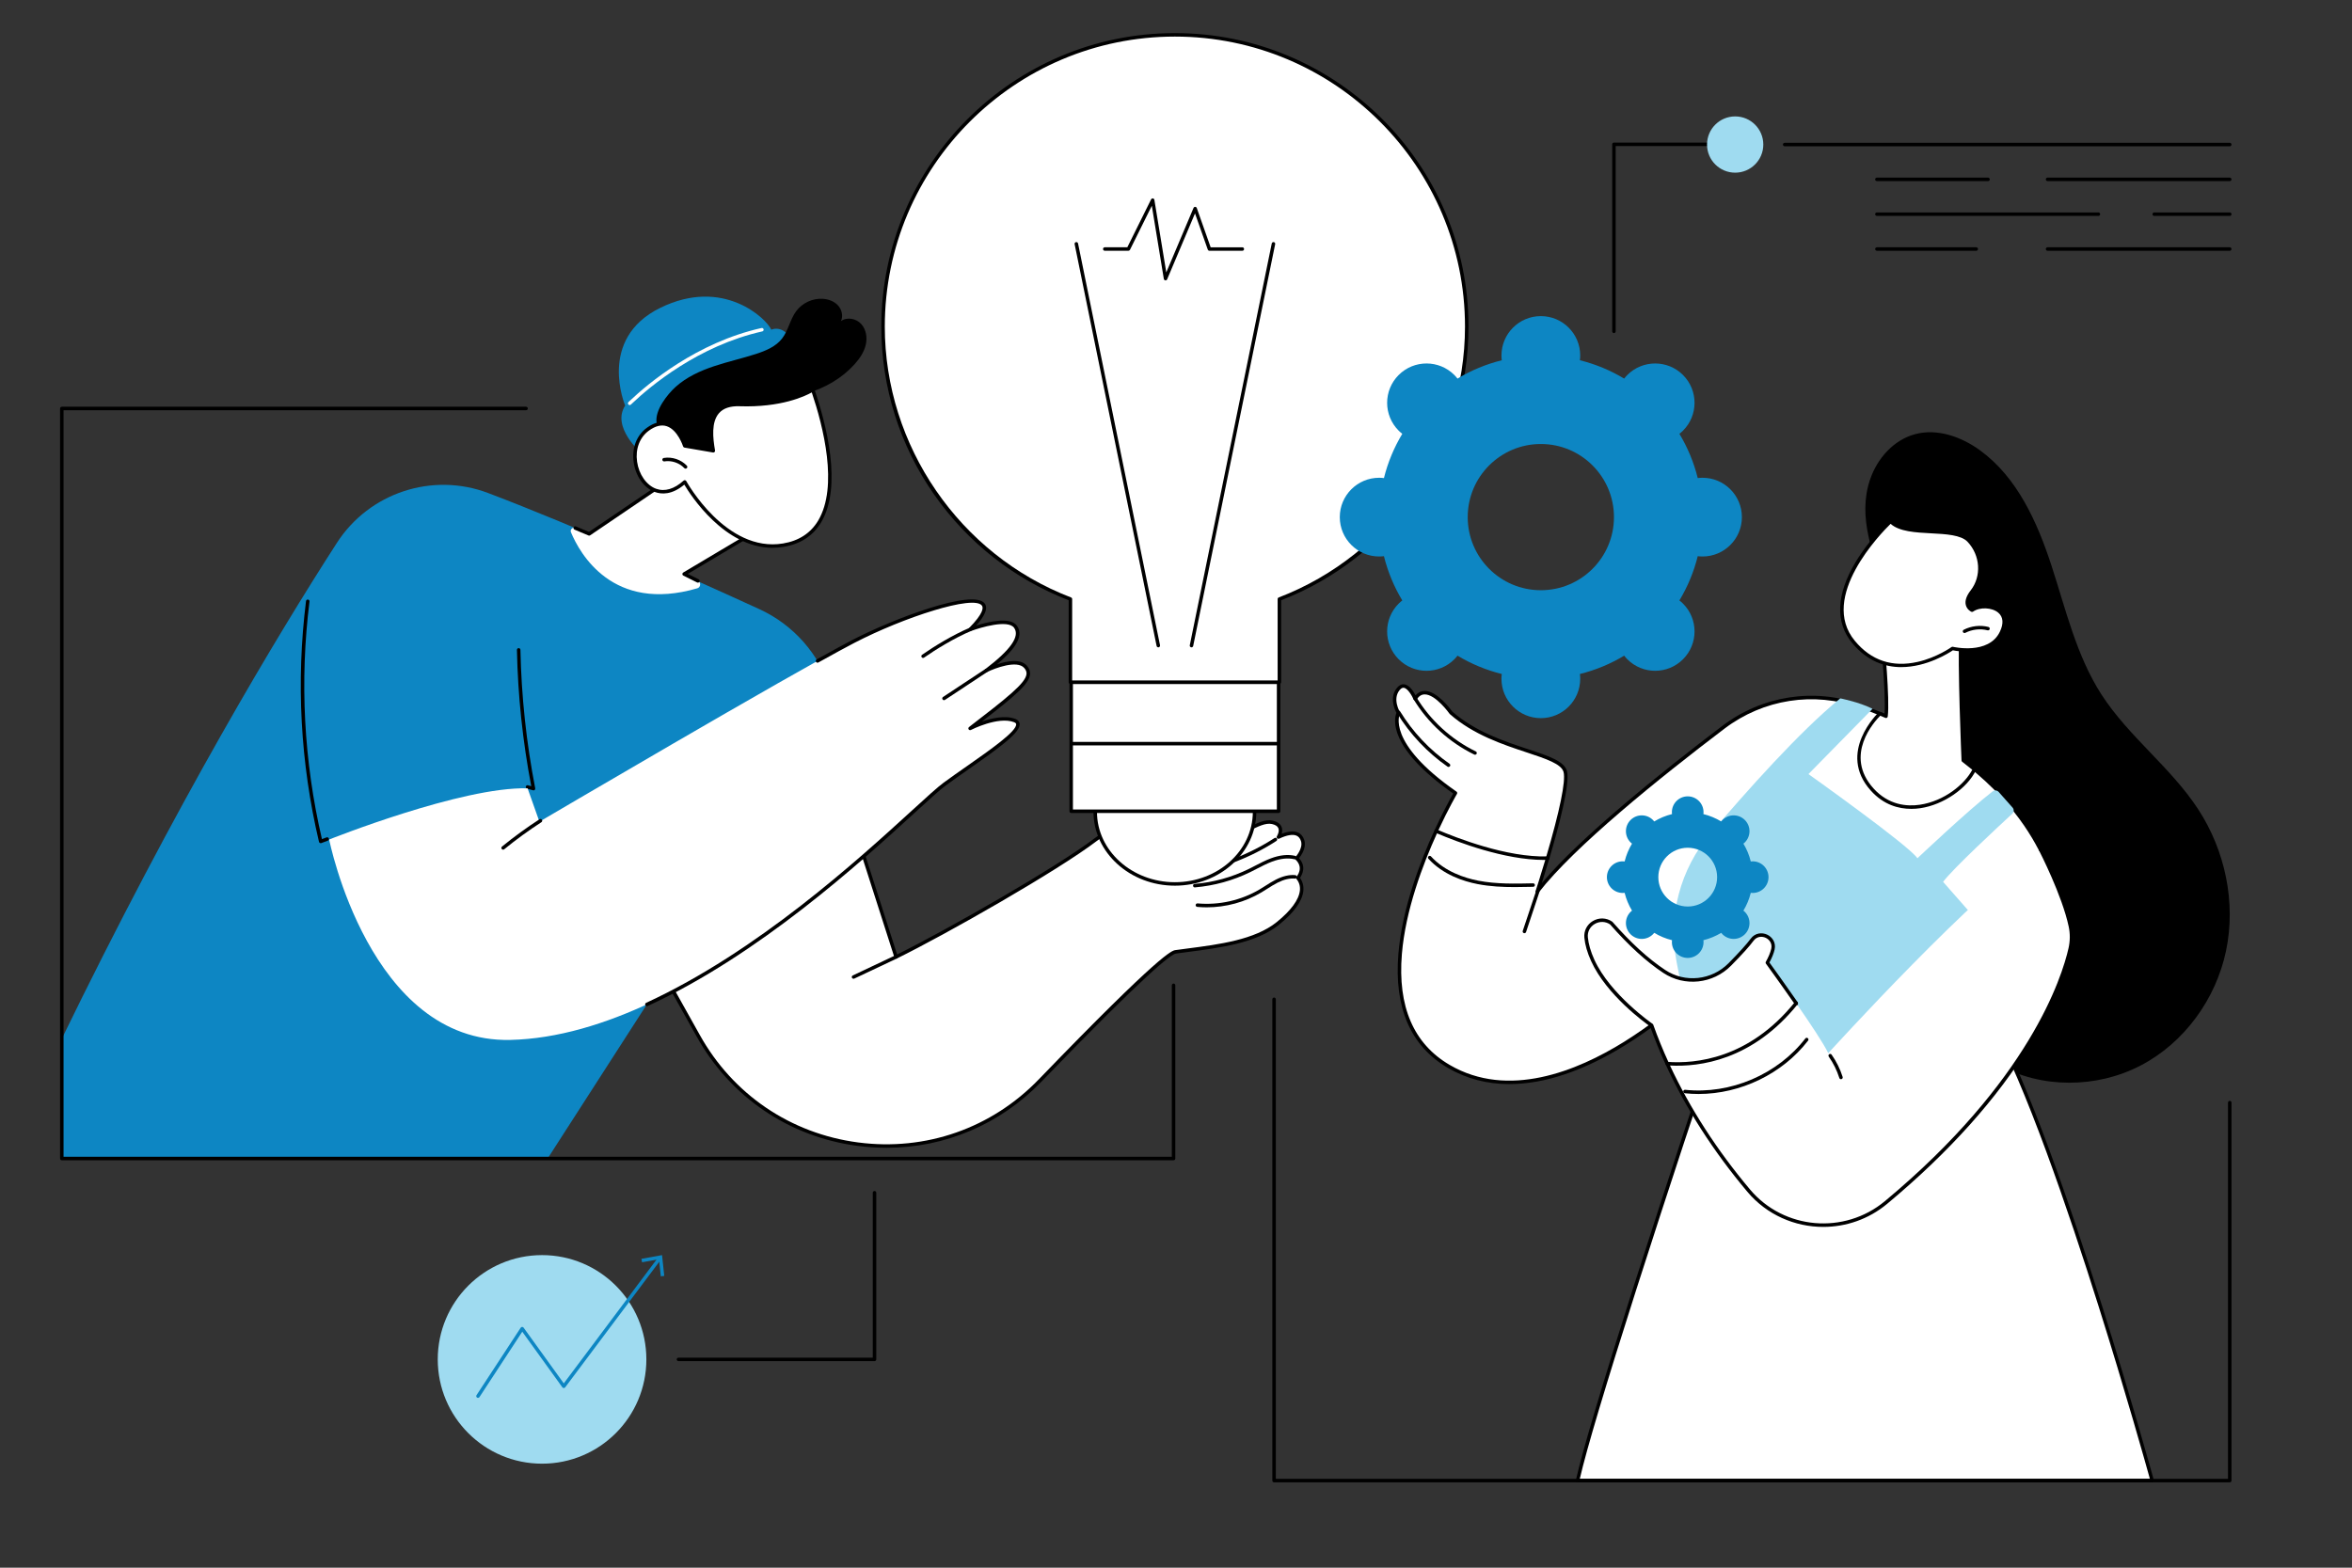 <?xml version="1.0" encoding="UTF-8"?> <svg xmlns="http://www.w3.org/2000/svg" id="Layer_1" data-name="Layer 1" viewBox="0 0 1350 900"><rect x="0" y="0" width="1350" height="900" fill="#333333" stroke="none"/><defs><style> .cls-1 { fill: #9fdbf0; } .cls-2 { fill: #0d86c3; } .cls-3 { fill: #fff; } </style></defs><g id="Creative_idea" data-name="Creative idea"><g><g><path class="cls-2" d="M476.72,396.02c-6.47-20.54-21.34-37.37-40.92-46.34-38.37-17.57-105.02-47.44-155.56-66.61-32.08-12.17-68.31-.21-86.9,28.63-33.64,52.17-91.51,148.19-158.5,285.93v67.48h279.48l92.4-143.55,94.11-48.95-24.12-76.59Z"></path><g><g><path class="cls-3" d="M514.31,549.37c29.97-14.69,92.83-50.76,114.55-67.32,14.06-10.72,36.03-12.35,44.01-18.52,6.07-4.7,13.13-7.61,17.02-4.97,4.57,3.09,5.88,11.4-3.82,17.41-9.71,6.01-13.2,12.92-13.2,12.92,0,0,5.87-1.12,22.59-4.58,16.71-3.46,27.08-13.96,34.85-12.22,7.76,1.74,3.46,8.47,3.46,8.47,7.6-3.58,12.33-2.88,13.91,1.99,1.58,4.87-3.42,10.17-3.42,10.17,5.88,5.52.66,11.24.66,11.24,4.48,5.45,3.03,14.49-11.49,26.19-14.52,11.7-39.58,13.63-58.61,16.28-5.82.81-39.87,34.56-77.8,73.86-57.45,59.52-156.09,46.56-196.27-25.75-17.94-32.28-32.46-57.75-35.08-60.45l125.64-56.52,23.02,71.8Z"></path><path d="M508.84,658.93c-5.48,0-11-.36-16.54-1.08-39.43-5.16-73.12-28.06-92.44-62.82-26.06-46.9-33.38-58.64-34.93-60.23-.23-.23-.33-.56-.27-.88.06-.32.27-.59.57-.73l125.64-56.52c.26-.12.56-.12.82,0,.26.12.46.34.55.61l22.67,70.69c28.82-14.25,91.41-49.98,113.34-66.7,8.12-6.19,18.62-9.34,27.89-12.12,6.87-2.06,12.81-3.84,16.12-6.4,5.77-4.47,13.58-8.13,18.2-5.01,2.52,1.71,3.99,4.61,3.92,7.78-.05,2.46-1.13,7.19-7.78,11.31-6.31,3.91-9.95,8.24-11.65,10.64,3.04-.6,9.37-1.87,20.3-4.13,7.95-1.65,14.33-4.86,19.96-7.69,6.12-3.07,10.95-5.51,15.31-4.52,2.62.59,4.32,1.79,5.05,3.56.56,1.37.42,2.81.09,3.98,3.88-1.49,6.99-1.74,9.27-.76,1.76.76,3,2.22,3.68,4.34,1.39,4.3-1.63,8.72-3.01,10.43,4.37,4.76,1.77,9.56.56,11.29,1.54,2.17,2.2,4.73,1.92,7.48-.61,5.91-5.33,12.47-14.04,19.49-13.02,10.49-33.8,13.19-52.13,15.57-2.39.31-4.72.61-6.97.92-2.68.37-16.28,10.43-77.21,73.56-23.71,24.57-55.43,37.95-88.89,37.95ZM367.23,534.48c3.68,5.09,14.98,24.66,34.38,59.58,19,34.2,52.15,56.73,90.95,61.81,38.77,5.08,76.58-8.14,103.73-36.27,70.52-73.06,76.43-73.88,78.38-74.15,2.25-.31,4.59-.62,6.99-.93,18.07-2.34,38.55-5,51.13-15.14,8.16-6.58,12.77-12.85,13.31-18.14.26-2.51-.4-4.74-1.96-6.64-.32-.38-.3-.94.03-1.31.18-.2,4.47-5.07-.6-9.84-.4-.38-.42-1.01-.04-1.41.05-.05,4.57-4.94,3.2-9.18-.51-1.57-1.35-2.59-2.57-3.12-2.14-.93-5.59-.33-9.95,1.73-.4.19-.88.09-1.18-.24-.29-.34-.33-.82-.09-1.2.02-.02,1.62-2.6.8-4.59-.47-1.13-1.69-1.92-3.64-2.36-3.66-.82-8.21,1.46-13.97,4.36-5.46,2.75-12.25,6.16-20.46,7.86-16.53,3.42-22.54,4.57-22.6,4.58-.37.07-.76-.08-.99-.38-.23-.3-.27-.71-.09-1.05.15-.29,3.73-7.24,13.57-13.32,4.33-2.68,6.76-6.11,6.83-9.65.05-2.48-1.09-4.76-3.04-6.08-3.07-2.08-9.29-.14-15.85,4.93-3.6,2.79-9.7,4.61-16.77,6.73-9.1,2.73-19.42,5.82-27.25,11.79-22.29,16.99-86.31,53.5-114.71,67.42-.26.13-.56.14-.83.02-.27-.11-.47-.34-.56-.61l-22.68-70.73-123.45,55.53Z"></path></g><path d="M692.64,520.89c-1.82,0-3.64-.08-5.45-.25-.55-.05-.96-.54-.91-1.09.05-.55.53-.95,1.09-.91,12.33,1.12,24.99-1.74,35.65-8.05,1.13-.67,2.24-1.38,3.34-2.08,1.94-1.24,3.95-2.52,6.06-3.58,3.97-2,7.68-2.85,11.04-2.52.55.05.95.54.9,1.09s-.54.95-1.09.9c-2.98-.29-6.33.49-9.95,2.32-2.02,1.02-3.99,2.27-5.89,3.48-1.13.72-2.25,1.44-3.4,2.12-9.45,5.6-20.42,8.57-31.4,8.57Z"></path><path d="M685.78,509.46c-.51,0-.95-.39-1-.92-.05-.55.36-1.03.91-1.08,10.86-.93,21.33-3.82,31.12-8.61,1.28-.62,2.54-1.28,3.81-1.94,2.8-1.45,5.69-2.95,8.71-4.09,5.21-1.96,9.96-2.46,14.11-1.47.54.13.87.67.74,1.2-.13.54-.67.87-1.2.74-3.76-.89-8.12-.42-12.95,1.4-2.91,1.1-5.75,2.57-8.5,3.99-1.28.66-2.56,1.33-3.85,1.96-10.01,4.89-20.72,7.85-31.82,8.8-.03,0-.06,0-.09,0Z"></path><path d="M683.89,501.56c-.48,0-.91-.35-.99-.84-.09-.54.28-1.06.83-1.15,16.9-2.75,33.44-9.13,47.8-18.45.46-.3,1.08-.17,1.38.29.3.46.17,1.08-.3,1.38-14.6,9.47-31.4,15.95-48.57,18.75-.05,0-.11.01-.16.01Z"></path><path d="M489.9,561.9c-.37,0-.73-.21-.9-.57-.24-.5-.02-1.09.48-1.33l24.41-11.53c.5-.24,1.1-.02,1.33.48.24.5.02,1.09-.48,1.33l-24.41,11.53c-.14.07-.28.1-.43.1Z"></path></g><g><g><ellipse class="cls-3" cx="674.37" cy="466.07" rx="45.73" ry="41.39"></ellipse><path d="M674.37,508.46c-25.77,0-46.73-19.01-46.73-42.39s20.96-42.39,46.73-42.39,46.73,19.02,46.73,42.39-20.96,42.39-46.73,42.39ZM674.37,425.69c-24.67,0-44.73,18.12-44.73,40.39s20.07,40.39,44.73,40.39,44.73-18.12,44.73-40.39-20.07-40.39-44.73-40.39Z"></path></g><g><rect class="cls-3" x="614.84" y="391.65" width="119.06" height="74.08"></rect><path d="M733.9,466.73h-119.05c-.55,0-1-.45-1-1v-74.08c0-.55.45-1,1-1h119.05c.55,0,1,.45,1,1v74.08c0,.55-.45,1-1,1ZM615.84,464.73h117.05v-72.08h-117.05v72.08Z"></path></g><g><path class="cls-3" d="M841.89,187.51c0-92.52-75-167.51-167.51-167.51s-167.51,75-167.51,167.51c0,71.38,44.66,132.29,107.55,156.41v47.73h119.94v-47.73c62.89-24.13,107.55-85.04,107.55-156.41Z"></path><path d="M734.34,392.65h-119.94c-.55,0-1-.45-1-1v-47.04c-31.21-12.12-57.89-33.06-77.17-60.6-19.87-28.37-30.37-61.74-30.37-96.5,0-92.92,75.6-168.51,168.51-168.51s168.51,75.59,168.51,168.51c0,34.76-10.5,68.13-30.37,96.5-19.29,27.54-45.96,48.48-77.17,60.6v47.04c0,.55-.45,1-1,1ZM615.4,390.65h117.94v-46.73c0-.41.26-.79.64-.93,63.94-24.53,106.9-87.01,106.9-155.48,0-91.82-74.7-166.51-166.51-166.51s-166.51,74.7-166.51,166.51c0,68.46,42.96,130.95,106.9,155.48.39.15.64.52.64.93v46.73Z"></path></g><path d="M733.46,427.93h-118.17c-.55,0-1-.45-1-1s.45-1,1-1h118.17c.55,0,1,.45,1,1s-.45,1-1,1Z"></path><g><path d="M664.85,371.63c-.47,0-.88-.33-.98-.8l-47.05-230.66c-.11-.54.24-1.07.78-1.18.54-.11,1.07.24,1.18.78l47.05,230.66c.11.54-.24,1.07-.78,1.18-.07.01-.13.02-.2.02Z"></path><path d="M683.89,371.63c-.07,0-.13,0-.2-.02-.54-.11-.89-.64-.78-1.18l47.05-230.66c.11-.54.64-.89,1.18-.78.54.11.89.64.78,1.18l-47.05,230.66c-.1.47-.51.8-.98.8Z"></path></g><path d="M669,160.94s-.08,0-.12,0c-.44-.05-.8-.39-.87-.83l-6.89-41.99-12.54,25.28c-.17.34-.52.56-.9.56h-13.57c-.55,0-1-.45-1-1s.45-1,1-1h12.95l13.65-27.51c.19-.39.62-.6,1.04-.54.43.06.77.4.84.83l6.83,41.64,15.65-37.02c.16-.38.52-.61.95-.61.41.01.78.28.91.67l7.96,22.55h18.19c.55,0,1,.45,1,1s-.45,1-1,1h-18.89c-.42,0-.8-.27-.94-.67l-7.34-20.78-15.99,37.83c-.16.37-.52.61-.92.61Z"></path></g><path d="M306.22,453.74c-.09,0-.18-.01-.27-.04l-3.43-.96c-.53-.15-.84-.7-.69-1.23.15-.53.7-.84,1.23-.69l1.87.53c-4.92-25.74-7.69-52.06-8.22-78.25-.01-.55.43-1.01.98-1.02.56,0,1.01.43,1.02.98.54,26.62,3.4,53.36,8.49,79.5.07.34-.05.69-.3.93-.19.17-.43.26-.68.26Z"></path><g><path class="cls-3" d="M302.83,452.58l6.79,19.15s144.52-85,180.28-103.55c35.76-18.55,97.27-37.62,66.91-6.79,0,0,21.36-8.1,26.06-1.57,4.7,6.53-4.7,15.93-16.72,25.08,0,0,16.98-8.36,22.47-2.09,5.49,6.27-2.75,13-31.81,35.36,0,0,15.87-8.2,25.54-4.54s-19.59,21.42-40.23,36.57c-20.64,15.15-141.38,144.33-249.21,146.81-80.85,1.86-103.97-115.05-103.97-115.05,0,0,76.35-30.5,113.9-29.38Z"></path><path d="M371.29,577.63c-.38,0-.74-.22-.91-.58-.23-.5-.01-1.1.49-1.33,63.89-29.4,121.74-82.25,152.82-110.64,8.36-7.64,14.41-13.16,17.84-15.68,4.27-3.14,8.96-6.42,13.5-9.59,13.46-9.42,28.72-20.1,28.22-24.1-.02-.17-.09-.69-1.25-1.13-9.14-3.46-24.57,4.41-24.72,4.49-.46.24-1.03.08-1.3-.35-.28-.44-.18-1.01.23-1.33,21.92-16.87,32.48-25.21,32.99-30.44.12-1.2-.3-2.31-1.33-3.48-4.08-4.67-16.74.1-21.27,2.33-.46.23-1.02.07-1.29-.37-.27-.44-.16-1.01.25-1.32,14.6-11.11,20-18.86,16.51-23.7-3.49-4.84-19.15-.26-24.89,1.92-.44.17-.94,0-1.19-.39-.26-.39-.2-.91.13-1.25,8.5-8.63,8.34-11.86,7.49-13.01-4.68-6.35-44.85,6.68-73.23,21.4-4.75,2.46-11.7,6.25-20.66,11.25-.48.27-1.09.1-1.36-.39-.27-.48-.1-1.09.39-1.36,8.98-5.01,15.94-8.81,20.71-11.28,23-11.93,69.28-29.59,75.76-20.81,1.91,2.59.31,6.75-4.9,12.65,6.64-2.1,19.51-5.28,23.39.11,4.66,6.48-2.67,14.8-11.5,22.16,5.67-1.88,13.54-3.42,17.19.75,1.39,1.59,1.98,3.22,1.81,4.99-.54,5.53-8.52,12.32-27.67,27.13,5.6-1.96,13.38-3.77,19.19-1.57,1.89.72,2.42,1.89,2.52,2.75.61,4.85-10.57,13.05-29.05,25.99-4.53,3.17-9.21,6.44-13.46,9.57-3.34,2.46-9.35,7.95-17.67,15.55-31.16,28.47-89.15,81.46-153.33,110.98-.14.06-.28.09-.42.09Z"></path><path d="M529.83,377.72c-.32,0-.63-.15-.82-.43-.32-.45-.21-1.08.25-1.39,6.84-4.79,17.57-11.35,27.16-15.43.51-.21,1.1.02,1.31.53.22.51-.02,1.1-.53,1.31-9.45,4.01-20.04,10.5-26.8,15.22-.17.12-.37.18-.57.18Z"></path><path d="M541.83,401.97c-.32,0-.64-.16-.83-.45-.31-.46-.18-1.08.28-1.39,3.75-2.49,7.96-5.26,12.16-8.04,4.2-2.77,8.4-5.54,12.16-8.03.46-.31,1.08-.18,1.39.28.31.46.18,1.08-.28,1.39-3.75,2.49-7.96,5.26-12.16,8.04-4.2,2.77-8.4,5.54-12.16,8.03-.17.11-.36.17-.55.17Z"></path><path d="M288.78,487.79c-.29,0-.58-.13-.78-.37-.35-.43-.29-1.06.14-1.41,6.86-5.6,14.11-10.87,21.54-15.68.46-.3,1.08-.17,1.38.3.3.46.17,1.08-.3,1.38-7.37,4.77-14.55,10-21.36,15.55-.19.15-.41.23-.63.23Z"></path></g><path d="M184.06,484.06c-.16,0-.33-.04-.47-.12-.25-.14-.44-.37-.5-.65-10.69-45.41-13.19-91.91-7.44-138.21.07-.55.58-.95,1.12-.87.55.07.94.57.87,1.12-5.67,45.68-3.27,91.57,7.14,136.4l2.66-.99c.52-.19,1.09.07,1.29.59.19.52-.07,1.09-.59,1.29l-3.72,1.39c-.11.04-.23.06-.35.06Z"></path></g><g><path class="cls-3" d="M394.84,268.04l-56.67,38.46-8-3.36c-1.54-.65-3.09.89-2.45,2.43,5.06,12.15,23.99,46.36,72.52,32.17,1.99-.58,2.22-3.32.36-4.24l-7.95-3.95,44.04-26.22-41.86-35.29Z"></path><path d="M400.6,334.5c-.15,0-.3-.03-.44-.1l-7.95-3.95c-.33-.16-.54-.49-.55-.86-.01-.37.17-.71.49-.9l42.84-25.5-40.21-33.9-56.05,38.04c-.28.19-.64.23-.95.09l-8-3.36c-.51-.21-.75-.8-.53-1.31.21-.51.8-.75,1.31-.53l7.5,3.15,56.23-38.16c.37-.25.86-.23,1.21.06l41.86,35.29c.25.21.38.52.35.85-.03.32-.21.61-.48.78l-42.47,25.28,6.31,3.13c.49.25.7.85.45,1.34-.17.35-.53.56-.9.56Z"></path><g><path class="cls-2" d="M368.13,260.12s-17.4-14.85-9.29-27.29c0,0-16.28-38.16,20.05-56.05,36.33-17.89,61.12,6.25,63.82,12.5,0,0,7.98-3.99,13.37,9.27l-77.79,68.88-10.15-7.32Z"></path><path class="cls-3" d="M361.43,232.54c-.4,0-.77-.24-.93-.63-.18-.45-.01-.94.37-1.2.11-.09.34-.31.68-.64,10.32-9.79,38.35-33.45,75.55-41.76.54-.12,1.07.22,1.19.76.12.54-.22,1.07-.76,1.19-36.71,8.21-64.41,31.59-74.61,41.26-.85.81-.9.86-1.13.95-.12.05-.25.07-.37.07Z"></path></g><path d="M412.84,265.89c5.76-4.6,40.29-37.07,50.58-40.15,10.29-3.09,19.94-8.67,27.12-16.67,2.86-3.19,5.36-6.85,6.36-11.01,1-4.16.3-8.91-2.6-12.07-2.89-3.16-8.16-4.17-11.62-1.64,1.39-2.91.52-6.58-1.65-8.97-2.17-2.39-5.41-3.6-8.63-3.83-5.88-.43-11.9,2.34-15.41,7.09-3.52,4.76-4.47,11.07-8.12,15.74-3.59,4.59-9.28,6.97-14.82,8.78-8,2.6-16.24,4.42-24.21,7.08-7.98,2.66-15.81,6.25-22.06,11.88-4.78,4.31-12.09,13.55-10.89,20.64.54,3.15,5.53,5.71,7.84,7.97,3.13,3.06,14.8,17.92,28.1,15.17Z"></path><g><path class="cls-3" d="M393.03,255.96s-6.36-20.34-21.18-9.54c-17.84,13-.56,49.85,21.18,30.26,0,0,22.81,41.9,56.56,36.31s30.76-48.79,16.9-89.2c0,0-14.1,9.36-42.03,8.43-18.73-.62-16.77,16.67-15.02,26.56l-16.4-2.82Z"></path><path d="M443.47,314.49c-27.65,0-47.05-30.15-50.69-36.27-7.12,5.95-13.08,5.63-16.88,4.24-6.26-2.27-11.05-9-12.2-17.15-1.14-8.06,1.69-15.42,7.57-19.71,4.27-3.11,8.32-4.06,12.04-2.84,6.41,2.12,9.67,10.05,10.48,12.3l14.42,2.48c-1.21-7.44-1.75-16.25,2.95-21.66,2.87-3.31,7.36-4.89,13.33-4.68,27.24.9,41.31-8.17,41.45-8.27.26-.17.58-.21.87-.11.29.1.52.33.62.62,6.75,19.67,16.22,55.76,3.88,76.44-4.62,7.73-11.87,12.47-21.56,14.07-2.14.35-4.24.52-6.29.52ZM393.03,275.68c.06,0,.11,0,.17.01.3.05.56.24.71.51.22.41,22.87,41.21,55.52,35.8,9.08-1.5,15.87-5.92,20.17-13.12,11.69-19.59,2.94-54.02-3.66-73.6-3.85,2.16-17.62,8.75-41.52,7.94-5.34-.17-9.3,1.17-11.75,4-4.44,5.11-3.53,14.12-2.25,21.4.06.32-.05.65-.28.88-.23.23-.56.34-.88.28l-16.4-2.82c-.37-.06-.67-.33-.78-.69-.03-.09-3.04-9.49-9.41-11.59-3.07-1.01-6.51-.15-10.23,2.55-5.27,3.84-7.81,10.5-6.77,17.81,1.03,7.31,5.42,13.56,10.9,15.55,4.95,1.8,10.41.19,15.79-4.65.19-.17.42-.26.67-.26Z"></path></g><path d="M393.51,269.05c-.26,0-.53-.1-.72-.31-2.91-3.05-7.3-4.52-11.46-3.86-.55.09-1.06-.28-1.15-.83-.09-.54.28-1.06.83-1.15,4.8-.77,9.87.93,13.23,4.45.38.4.37,1.03-.03,1.41-.19.19-.44.28-.69.28Z"></path></g><path d="M673.6,666.12H35.48c-.55,0-1-.45-1-1V234.51c0-.55.45-1,1-1h266.48c.55,0,1,.45,1,1s-.45,1-1,1H36.48v428.6h636.12v-98.45c0-.55.45-1,1-1s1,.45,1,1v99.45c0,.55-.45,1-1,1Z"></path></g><g><g><path d="M1073.35,275.42c4.05-12.17,13.6-22.94,26-26.2,12.78-3.36,26.52,1.56,37.2,9.35,21.35,15.57,32.82,41.17,41.01,66.3,8.19,25.13,14.26,51.46,28.54,73.7,15.59,24.26,39.89,41.91,55.64,66.06,15.46,23.73,21.78,53.53,15.96,81.25-5.81,27.72-24.02,52.86-49.16,65.9-25.14,13.04-56.81,13.27-81.56-.51-32.49-18.1-48.95-56.25-53.67-93.15-4.72-36.89-.01-74.32-1.72-111.48-1.05-22.79-4.53-45.47-10.35-67.53-5.58-21.17-15.29-41.54-7.91-63.7Z"></path><g><path class="cls-3" d="M1205.45,749.46c-18.67-59.26-42.86-129.29-62.72-164.34l-162.65,27.1s-21.77,64.96-42.01,128.34c-14.53,45.52-28.27,90.22-32.57,109.44h329.81s-12.56-45.64-29.86-100.54Z"></path><path d="M1235.31,851h-329.81c-.3,0-.59-.14-.78-.38-.19-.24-.26-.55-.2-.84,3.69-16.49,14.66-53.34,32.59-109.52,20-62.66,41.79-127.7,42.01-128.35.12-.35.42-.61.78-.67l162.65-27.1c.41-.07.83.13,1.03.49,20.4,36,45.41,109.34,62.8,164.53,17.1,54.28,29.75,100.12,29.87,100.57.08.3.02.62-.17.87-.19.25-.48.39-.8.39ZM906.76,849h327.24c-2.15-7.75-13.99-50.02-29.5-99.24-17.26-54.79-42.04-127.47-62.29-163.54l-161.37,26.89c-2.2,6.56-22.81,68.24-41.81,127.75-17.49,54.78-28.34,91.14-32.27,108.13Z"></path></g><path class="cls-2" d="M977.21,274.28c-.93,0-1.84.07-2.74.18-2.25-9.07-5.83-17.62-10.53-25.41.71-.56,1.41-1.15,2.07-1.81,8.83-8.83,8.83-23.13,0-31.96-8.83-8.82-23.13-8.82-31.96,0-.66.66-1.25,1.35-1.81,2.07-7.8-4.7-16.34-8.27-25.41-10.53.11-.9.18-1.81.18-2.74,0-12.48-10.12-22.6-22.6-22.6s-22.6,10.12-22.6,22.6c0,.93.07,1.84.18,2.74-9.07,2.25-17.62,5.83-25.41,10.53-.56-.71-1.15-1.41-1.81-2.07-8.83-8.82-23.13-8.82-31.96,0-8.83,8.83-8.83,23.13,0,31.96.66.66,1.35,1.25,2.07,1.81-4.7,7.8-8.28,16.34-10.53,25.41-.9-.11-1.81-.18-2.74-.18-12.48,0-22.6,10.12-22.6,22.6s10.12,22.6,22.6,22.6c.93,0,1.84-.07,2.74-.18,2.25,9.07,5.83,17.62,10.53,25.41-.71.56-1.41,1.15-2.07,1.81-8.83,8.83-8.83,23.13,0,31.96,8.82,8.83,23.13,8.83,31.96,0,.66-.66,1.25-1.35,1.81-2.07,7.8,4.7,16.34,8.27,25.41,10.53-.11.9-.18,1.81-.18,2.74,0,12.48,10.12,22.6,22.6,22.6s22.6-10.12,22.6-22.6c0-.93-.07-1.84-.18-2.74,9.07-2.25,17.62-5.83,25.41-10.53.56.71,1.15,1.41,1.81,2.07,8.83,8.83,23.13,8.83,31.96,0,8.83-8.82,8.83-23.13,0-31.96-.66-.66-1.35-1.25-2.07-1.81,4.7-7.8,8.28-16.34,10.53-25.41.9.11,1.81.18,2.74.18,12.48,0,22.6-10.12,22.6-22.6s-10.12-22.6-22.6-22.6ZM884.41,338.84c-23.18,0-41.97-18.79-41.97-41.97s18.79-41.97,41.97-41.97,41.97,18.79,41.97,41.97-18.79,41.97-41.97,41.97Z"></path><g><g><g><path class="cls-3" d="M888.3,492.67c5.29-17.85,11.92-42.73,10.13-49.68-2.89-11.19-40.77-11.95-65.58-33.78,0,0-13.5-19.2-20.57-8.11,0,0-4.82-11.41-9.64-5.63-4.82,5.79,0,13.74,0,13.74,0,0-9.32,16.8,32.79,46.05,0,0-5.05,8.58-11.14,21.86,9.27,12.21,35.83,22.64,64.02,15.55Z"></path><path d="M869.51,495.99c-20.46,0-38.25-8.03-46.02-18.27-.22-.29-.27-.69-.11-1.02,5-10.89,9.34-18.71,10.73-21.15-37.98-26.64-33.86-43.15-32.58-46.3-1.01-1.89-4.22-8.93.35-14.42,1.27-1.52,2.69-2.18,4.23-1.95,2.92.43,5.24,4.12,6.38,6.3,1.44-1.63,3.16-2.48,5.14-2.52.05,0,.11,0,.16,0,7.11,0,14.95,10.65,15.83,11.88,13.12,11.5,29.84,17.05,43.28,21.5,12.21,4.05,21.03,6.97,22.51,12.7,1.82,7.05-4.51,31.2-10.14,50.22-.1.34-.37.6-.72.69-6.45,1.62-12.87,2.35-19.04,2.35ZM825.45,476.99c9.75,12.2,35.89,21.21,62.06,14.85,7.74-26.23,11.28-43.48,9.95-48.6-1.21-4.67-10.03-7.6-21.21-11.3-13.65-4.52-30.63-10.15-44.06-21.98-.06-.05-.11-.11-.16-.18-.08-.11-8.06-11.31-14.38-11.13-1.8.04-3.28,1.02-4.54,2.99-.2.31-.56.5-.93.46-.37-.03-.69-.26-.84-.61-.68-1.61-3.17-6.28-5.56-6.63-.3-.04-1.2-.18-2.39,1.26-4.31,5.18.04,12.5.09,12.58.19.31.19.69.02,1-.08.16-8.17,16.5,32.48,44.75.43.3.56.88.29,1.33-.05.08-4.95,8.46-10.84,21.22ZM888.31,492.67h0,0Z"></path></g><path d="M846.66,433.29c-.15,0-.3-.03-.44-.1-14.3-6.94-26.71-18.25-34.93-31.86-.29-.47-.13-1.09.34-1.37.47-.29,1.09-.13,1.37.34,8.03,13.28,20.13,24.32,34.09,31.09.5.24.7.84.46,1.34-.17.36-.53.56-.9.56Z"></path><path d="M831.42,440.3c-.2,0-.4-.06-.57-.18-11.56-8.05-21.57-18.66-28.93-30.67-.29-.47-.14-1.09.33-1.38.47-.29,1.09-.14,1.38.33,7.22,11.78,17.03,22.18,28.37,30.08.45.32.57.94.25,1.39-.19.28-.51.43-.82.43Z"></path></g><g><g><path class="cls-3" d="M1067.68,405.33c-26.52-9.53-56.09-4.8-78.54,12.24-34.38,26.09-85.82,67.14-106.78,94.26,0,0,2.72-8.28,5.95-19.17-23.5.7-52.34-10.52-64.02-15.55-16.57,36.1-40.89,106.98,7.29,135.11,65.9,38.47,153.01-55.5,153.01-55.5l133.08-18.19c1.93-1.63,63-24.77,63-24.77,0,0-10.55-71.62-112.98-108.43Z"></path><path d="M866.4,622.38c-12.85,0-24.71-3.09-35.34-9.3-21.41-12.5-30.97-34.54-28.41-65.51,2.14-25.94,12.45-52.86,20.72-70.88.23-.49.8-.72,1.3-.5,11.34,4.88,40.23,16.16,63.6,15.47.33,0,.63.14.82.39.2.25.26.59.17.89-1.67,5.64-3.22,10.61-4.31,14.08,22.14-26.38,68.04-63.28,103.59-90.26,22.93-17.4,52.65-22.03,79.49-12.38,53.16,19.11,81.21,47.74,95.39,68.39,15.4,22.44,18.14,40.09,18.25,40.83.07.46-.2.91-.63,1.08-24.18,9.16-60.85,23.28-62.74,24.62-.13.09-.33.19-.49.21l-132.73,18.14c-2.51,2.65-23.67,24.6-51.75,42.08-24.18,15.05-46.77,22.63-66.91,22.63ZM824.79,478.42c-8.13,17.86-18.06,44.1-20.14,69.32-2.49,30.13,6.74,51.54,27.43,63.62,33.61,19.62,73.03,3.59,100.18-13.31,29.56-18.4,51.37-41.78,51.59-42.01.16-.17.37-.28.6-.31l132.88-18.16c4.61-2.56,50.78-20.12,62.2-24.45-.72-3.68-4.47-19.85-17.84-39.31-14.01-20.38-41.75-48.64-94.34-67.54-26.2-9.42-55.21-4.9-77.6,12.09-37.38,28.36-86.22,67.71-106.6,94.08-.3.38-.83.5-1.26.27-.43-.23-.63-.73-.48-1.2.03-.08,2.54-7.72,5.55-17.83-.25,0-.5,0-.76,0-22.75,0-49.75-10.32-61.41-15.27Z"></path></g><path d="M869.73,509.27c-7.18,0-14.43-.33-21.54-1.71-8.3-1.6-19.94-5.42-28.3-14.55-.37-.41-.35-1.04.06-1.41.41-.37,1.04-.34,1.41.06,7.99,8.72,19.2,12.39,27.2,13.94,10.32,1.99,21.05,1.75,31.42,1.51.55.01,1.01.42,1.02.98.01.55-.42,1.01-.98,1.02-3.41.08-6.85.15-10.31.15Z"></path><g><path class="cls-3" d="M882.7,511.62c-2.57,7.71-5.15,15.42-7.72,23.13l7.72-23.13Z"></path><path d="M874.98,535.74c-.11,0-.21-.02-.32-.05-.52-.17-.81-.74-.63-1.26l7.72-23.13c.18-.52.74-.8,1.27-.63.52.17.81.74.63,1.26l-7.72,23.13c-.14.42-.53.68-.95.68Z"></path></g></g><path class="cls-1" d="M974.69,615.77l-12.35-63.51c-5.1-26.21,2.01-53.32,19.35-73.63,21.06-24.67,51.03-58.45,74.59-77.71,0,0,10.74,2.08,18.54,5.99l-36.81,37.49s57.49,40.82,62.56,48.31c0,0,29.27-27.71,43.18-38.39,1.06-.82,2.56-.68,3.45.32,2.1,2.36,5.81,6.54,7.97,8.98.92,1.04.84,2.61-.18,3.55-7.28,6.7-34.15,31.61-39.69,39.09l25.04,28.48-85.73,81.03h-79.91Z"></path><g><path class="cls-2" d="M1006.01,494.48c-.37,0-.74.03-1.1.07-.9-3.65-2.34-7.08-4.23-10.21.29-.22.57-.46.83-.73,3.55-3.55,3.55-9.3,0-12.85s-9.3-3.55-12.85,0c-.26.26-.5.54-.73.83-3.13-1.89-6.57-3.33-10.21-4.23.04-.36.07-.73.07-1.1,0-5.02-4.07-9.08-9.08-9.08s-9.08,4.07-9.08,9.08c0,.37.03.74.07,1.1-3.65.9-7.08,2.34-10.21,4.23-.22-.29-.46-.57-.73-.83-3.55-3.55-9.3-3.55-12.85,0-3.55,3.55-3.55,9.3,0,12.85.26.26.54.5.83.73-1.89,3.13-3.33,6.57-4.23,10.21-.36-.04-.73-.07-1.1-.07-5.02,0-9.08,4.07-9.08,9.08s4.07,9.08,9.08,9.08c.37,0,.74-.03,1.1-.07.9,3.65,2.34,7.08,4.23,10.21-.29.22-.57.46-.83.73-3.55,3.55-3.55,9.3,0,12.85,3.55,3.55,9.3,3.55,12.85,0,.26-.26.5-.54.73-.83,3.13,1.89,6.57,3.33,10.21,4.23-.04.36-.07.73-.07,1.1,0,5.02,4.07,9.08,9.08,9.08s9.08-4.07,9.08-9.08c0-.37-.03-.74-.07-1.1,3.65-.9,7.08-2.34,10.21-4.23.22.29.46.57.73.83,3.55,3.55,9.3,3.55,12.85,0s3.55-9.3,0-12.85c-.26-.26-.54-.5-.83-.73,1.89-3.13,3.33-6.57,4.23-10.21.36.04.73.07,1.1.07,5.02,0,9.08-4.07,9.08-9.08s-4.07-9.08-9.08-9.08ZM968.72,520.43c-9.32,0-16.87-7.55-16.87-16.87s7.55-16.87,16.87-16.87,16.87,7.55,16.87,16.87-7.55,16.87-16.87,16.87Z"></path><g><g><path class="cls-3" d="M1030.99,575.96c-8.48-12.21-16.57-23.31-16.57-23.31,1.67-2.95,2.67-5.5,3.18-7.69,1.63-7.01-7.72-11.21-11.96-5.41-2.59,3.54-7.66,8.95-12.75,14.12-10.01,10.15-25.81,11.9-37.68,4.01-10.41-6.92-20.51-16.48-30.42-27.75-6.38-4.4-15.14.57-14.4,8.28.34,3.61,1.45,7.95,3.79,13.11,9.28,20.48,33.79,37.3,33.79,37.3,2.7,7.6,5.71,14.93,8.96,22,18.21,16.43,74.06,10.98,74.06-34.66Z"></path><path d="M983.83,620.04c-10.91,0-21.26-2.99-27.58-8.69-.1-.09-.18-.2-.24-.33-3.33-7.26-6.31-14.58-8.88-21.78-2.84-1.99-24.99-17.94-33.87-37.52-2.18-4.8-3.48-9.32-3.87-13.42-.37-3.91,1.52-7.58,4.93-9.58,3.49-2.05,7.72-1.9,11.04.38.07.05.13.1.18.16,10.65,12.12,20.53,21.14,30.22,27.58,11.41,7.59,26.72,5.95,36.41-3.88,6.21-6.3,10.46-11.01,12.66-14.01,2.55-3.49,6.58-3.72,9.45-2.4,2.83,1.3,5.26,4.47,4.3,8.62-.53,2.26-1.53,4.75-2.97,7.39,1.69,2.33,8.84,12.21,16.2,22.81.12.17.18.37.18.57,0,18.2-8.91,32.19-25.08,39.38-7.13,3.17-15.25,4.71-23.08,4.71ZM957.75,610.01c10.38,9.19,32,10.77,48.35,3.5,15.32-6.81,23.79-20.03,23.89-37.24-8.31-11.96-16.29-22.92-16.37-23.03-.23-.32-.25-.74-.06-1.08,1.52-2.69,2.56-5.19,3.08-7.43.76-3.27-1.24-5.46-3.18-6.35-1.97-.91-4.99-.98-7,1.76-2.25,3.08-6.57,7.87-12.85,14.23-10.36,10.51-26.74,12.25-38.94,4.14-9.81-6.52-19.8-15.62-30.53-27.83-2.65-1.77-6.01-1.87-8.79-.24-2.78,1.63-4.25,4.5-3.95,7.67.37,3.88,1.62,8.19,3.7,12.79,9.06,19.99,33.21,36.72,33.45,36.88.17.12.31.29.38.49,2.55,7.18,5.52,14.49,8.84,21.73Z"></path></g><g><path class="cls-3" d="M1188.37,531.79c-3.86-18.33-17-43.72-17-43.72-34.17,19.84-121.99,116.56-121.99,116.56-2.5-5.33-10.61-17.47-18.4-28.67-26.6,33.02-57.87,35.87-74.06,34.66,13.56,29.57,31.16,54.33,46.77,72.91,19.85,23.62,55.11,26.56,78.83,6.82,82.4-68.58,101.54-127.27,105.72-145.76.95-4.21,1.01-8.57.12-12.8Z"></path><path d="M1046.52,704.36c-16.26,0-32.39-6.87-43.59-20.19-19.53-23.24-35.32-47.85-46.92-73.14-.15-.32-.11-.7.09-.99.2-.29.53-.45.9-.43,16.06,1.19,46.92-1.66,73.21-34.29.35-.43.98-.5,1.41-.15.43.35.5.98.15,1.41-25.97,32.23-56.37,36.03-73.23,35.13,11.46,24.59,26.9,48.53,45.93,71.16,19.4,23.08,54.13,26.09,77.43,6.7,82.92-69.02,101.63-128.6,105.39-145.21.93-4.13.97-8.29.11-12.37-3.79-17.98-16.78-43.21-16.91-43.46-.25-.49-.06-1.09.43-1.35.49-.25,1.09-.06,1.35.43.13.26,13.25,25.72,17.09,43.97.92,4.36.88,8.81-.12,13.22-2.1,9.29-7.97,28.72-23.65,54.4-19.22,31.48-46.95,62.4-82.4,91.91-10.69,8.9-23.71,13.25-36.65,13.25Z"></path><path d="M974.92,628.05c-2.63,0-5.26-.14-7.88-.42-.55-.06-.95-.55-.89-1.1.06-.55.55-.94,1.1-.89,25.96,2.77,53.03-8.8,68.98-29.46.34-.44.96-.52,1.4-.18.44.34.52.97.18,1.4-14.75,19.12-38.78,30.65-62.89,30.65Z"></path><path d="M1056.69,619.56c-.42,0-.82-.27-.95-.7-1.39-4.37-3.43-8.49-6.06-12.24-.32-.45-.21-1.08.24-1.39.45-.32,1.08-.21,1.39.24,2.75,3.92,4.88,8.22,6.33,12.78.17.53-.12,1.09-.65,1.26-.1.03-.2.05-.3.05Z"></path></g></g></g></g><g><g><path class="cls-3" d="M1079.01,409.69s-23.75,22.13-4.42,43.57c19.33,21.44,51.06,4.5,58.72-11.65l-6.44-5.09s-2.5-58.29-1.22-74.7h-45.63s3.87,38.33,2.53,49.38l-3.54-1.52Z"></path><path d="M1096.97,464.36c-7.12,0-15.72-2.22-23.12-10.43-19.76-21.92,4.24-44.74,4.48-44.97.29-.27.71-.34,1.08-.19l2.28.98c.91-12.29-2.62-47.46-2.66-47.82-.03-.28.06-.56.25-.77.19-.21.46-.33.74-.33h45.63c.28,0,.54.12.73.32.19.2.28.48.26.76-1.2,15.4.98,68.61,1.21,74.12l6.08,4.81c.37.29.48.79.28,1.21-5.01,10.56-18.76,19.99-31.99,21.93-1.62.24-3.38.39-5.25.39ZM1079.23,410.88c-3.27,3.26-21.08,22.66-3.9,41.72,8.75,9.71,19.3,10.47,26.6,9.4,13.99-2.05,25.77-11.74,30.12-20.1l-5.8-4.59c-.23-.18-.37-.45-.38-.74-.02-.57-2.39-56.14-1.3-73.74h-43.45c.63,6.47,3.65,38.39,2.41,48.5-.04.31-.22.59-.49.75-.27.16-.6.18-.89.05l-2.92-1.25Z"></path></g><g><path class="cls-3" d="M1085.16,299.34s-44.54,41.15-21.28,69.21c23.26,28.06,56.82,3.74,56.82,3.74,0,0,21.16,5.14,28.06-9.12,6.9-14.26-10.05-17.65-16.83-12.86,0,0-6.2-2.81,0-10.76s6.31-20.58-1.87-29.23c-8.18-8.65-35.89-1.52-44.89-10.99Z"></path><path d="M1091.32,382.99c-9.36,0-19.5-3.32-28.2-13.81-9.81-11.83-9.18-27.83,1.83-46.28,8.21-13.76,19.43-24.2,19.54-24.3.4-.37,1.03-.35,1.4.04,4.33,4.55,13.66,5.05,22.69,5.52,9.22.49,17.93.95,22.2,5.47,8.04,8.5,8.87,21.62,1.93,30.53-2.03,2.6-2.86,4.91-2.43,6.68.29,1.18,1.1,1.92,1.61,2.28,4.66-2.85,12.26-2.4,16.36,1.07,2.09,1.77,5.05,5.87,1.41,13.4-6.59,13.63-25.58,10.4-28.75,9.75-2.32,1.56-15.01,9.64-29.6,9.64ZM1085.16,300.73c-5.46,5.33-41.33,42.06-20.51,67.18,9.37,11.31,21.51,15.37,36.08,12.07,10.98-2.49,19.3-8.44,19.38-8.5.24-.17.54-.23.82-.16.2.05,20.46,4.78,26.92-8.58,2.3-4.75,1.99-8.56-.9-11.01-3.58-3.03-10.61-3.32-14.46-.6-.29.2-.67.24-.99.09-.1-.05-2.49-1.16-3.17-3.89-.6-2.42.34-5.24,2.79-8.39,6.34-8.13,5.56-20.14-1.81-27.92-3.73-3.94-12.43-4.4-20.85-4.84-8.97-.47-18.24-.96-23.31-5.45Z"></path></g><path d="M1127.59,363.44c-.36,0-.71-.2-.89-.54-.25-.49-.06-1.09.43-1.35,4.32-2.23,9.49-2.82,14.2-1.62.54.14.86.68.72,1.21-.14.54-.68.86-1.22.72-4.24-1.08-8.91-.54-12.79,1.46-.15.08-.3.11-.46.11Z"></path></g></g><path d="M1279.84,851h-548.54c-.55,0-1-.45-1-1v-276.32c0-.55.45-1,1-1s1,.45,1,1v275.32h546.54v-216c0-.55.45-1,1-1s1,.45,1,1v217c0,.55-.45,1-1,1Z"></path></g><g><path d="M926.37,191.22c-.55,0-1-.45-1-1v-107.37c0-.55.45-1,1-1h65.58c.55,0,1,.45,1,1s-.45,1-1,1h-64.58v106.37c0,.55-.45,1-1,1Z"></path><g><circle class="cls-1" cx="995.95" cy="82.98" r="16.15"></circle><path d="M1279.84,83.98h-255.48c-.55,0-1-.45-1-1s.45-1,1-1h255.48c.55,0,1,.45,1,1s-.45,1-1,1Z"></path><path d="M1279.84,103.97h-104.58c-.55,0-1-.45-1-1s.45-1,1-1h104.58c.55,0,1,.45,1,1s-.45,1-1,1Z"></path><path d="M1141.09,103.97h-63.79c-.55,0-1-.45-1-1s.45-1,1-1h63.79c.55,0,1,.45,1,1s-.45,1-1,1Z"></path><path d="M1279.84,123.96h-43.36c-.55,0-1-.45-1-1s.45-1,1-1h43.36c.55,0,1,.45,1,1s-.45,1-1,1Z"></path><path d="M1204.44,123.96h-127.14c-.55,0-1-.45-1-1s.45-1,1-1h127.14c.55,0,1,.45,1,1s-.45,1-1,1Z"></path><path d="M1279.84,143.96h-104.58c-.55,0-1-.45-1-1s.45-1,1-1h104.58c.55,0,1,.45,1,1s-.45,1-1,1Z"></path><path d="M1134.34,143.96h-57.04c-.55,0-1-.45-1-1s.45-1,1-1h57.04c.55,0,1,.45,1,1s-.45,1-1,1Z"></path></g></g><g><path d="M501.96,781.42h-112.53c-.55,0-1-.45-1-1s.45-1,1-1h111.53v-94.67c0-.55.45-1,1-1s1,.45,1,1v95.67c0,.55-.45,1-1,1Z"></path><g><circle class="cls-1" cx="311.13" cy="780.42" r="59.87"></circle><g><path class="cls-2" d="M274.35,802.5c-.19,0-.38-.05-.55-.16-.46-.3-.59-.92-.29-1.38l25.37-38.74c.18-.28.48-.44.81-.45.32,0,.64.15.83.41l23.08,32.01,54.3-72.49c.33-.44.96-.53,1.4-.2.44.33.53.96.2,1.4l-55.11,73.58c-.19.25-.49.4-.8.4h0c-.32,0-.62-.16-.8-.42l-23.02-31.93-24.57,37.53c-.19.29-.51.45-.84.45Z"></path><polygon class="cls-2" points="381.27 732.49 379.28 732.71 378.24 722.9 368.54 724.66 368.18 722.69 380 720.55 381.27 732.49"></polygon></g></g></g></g></svg> 